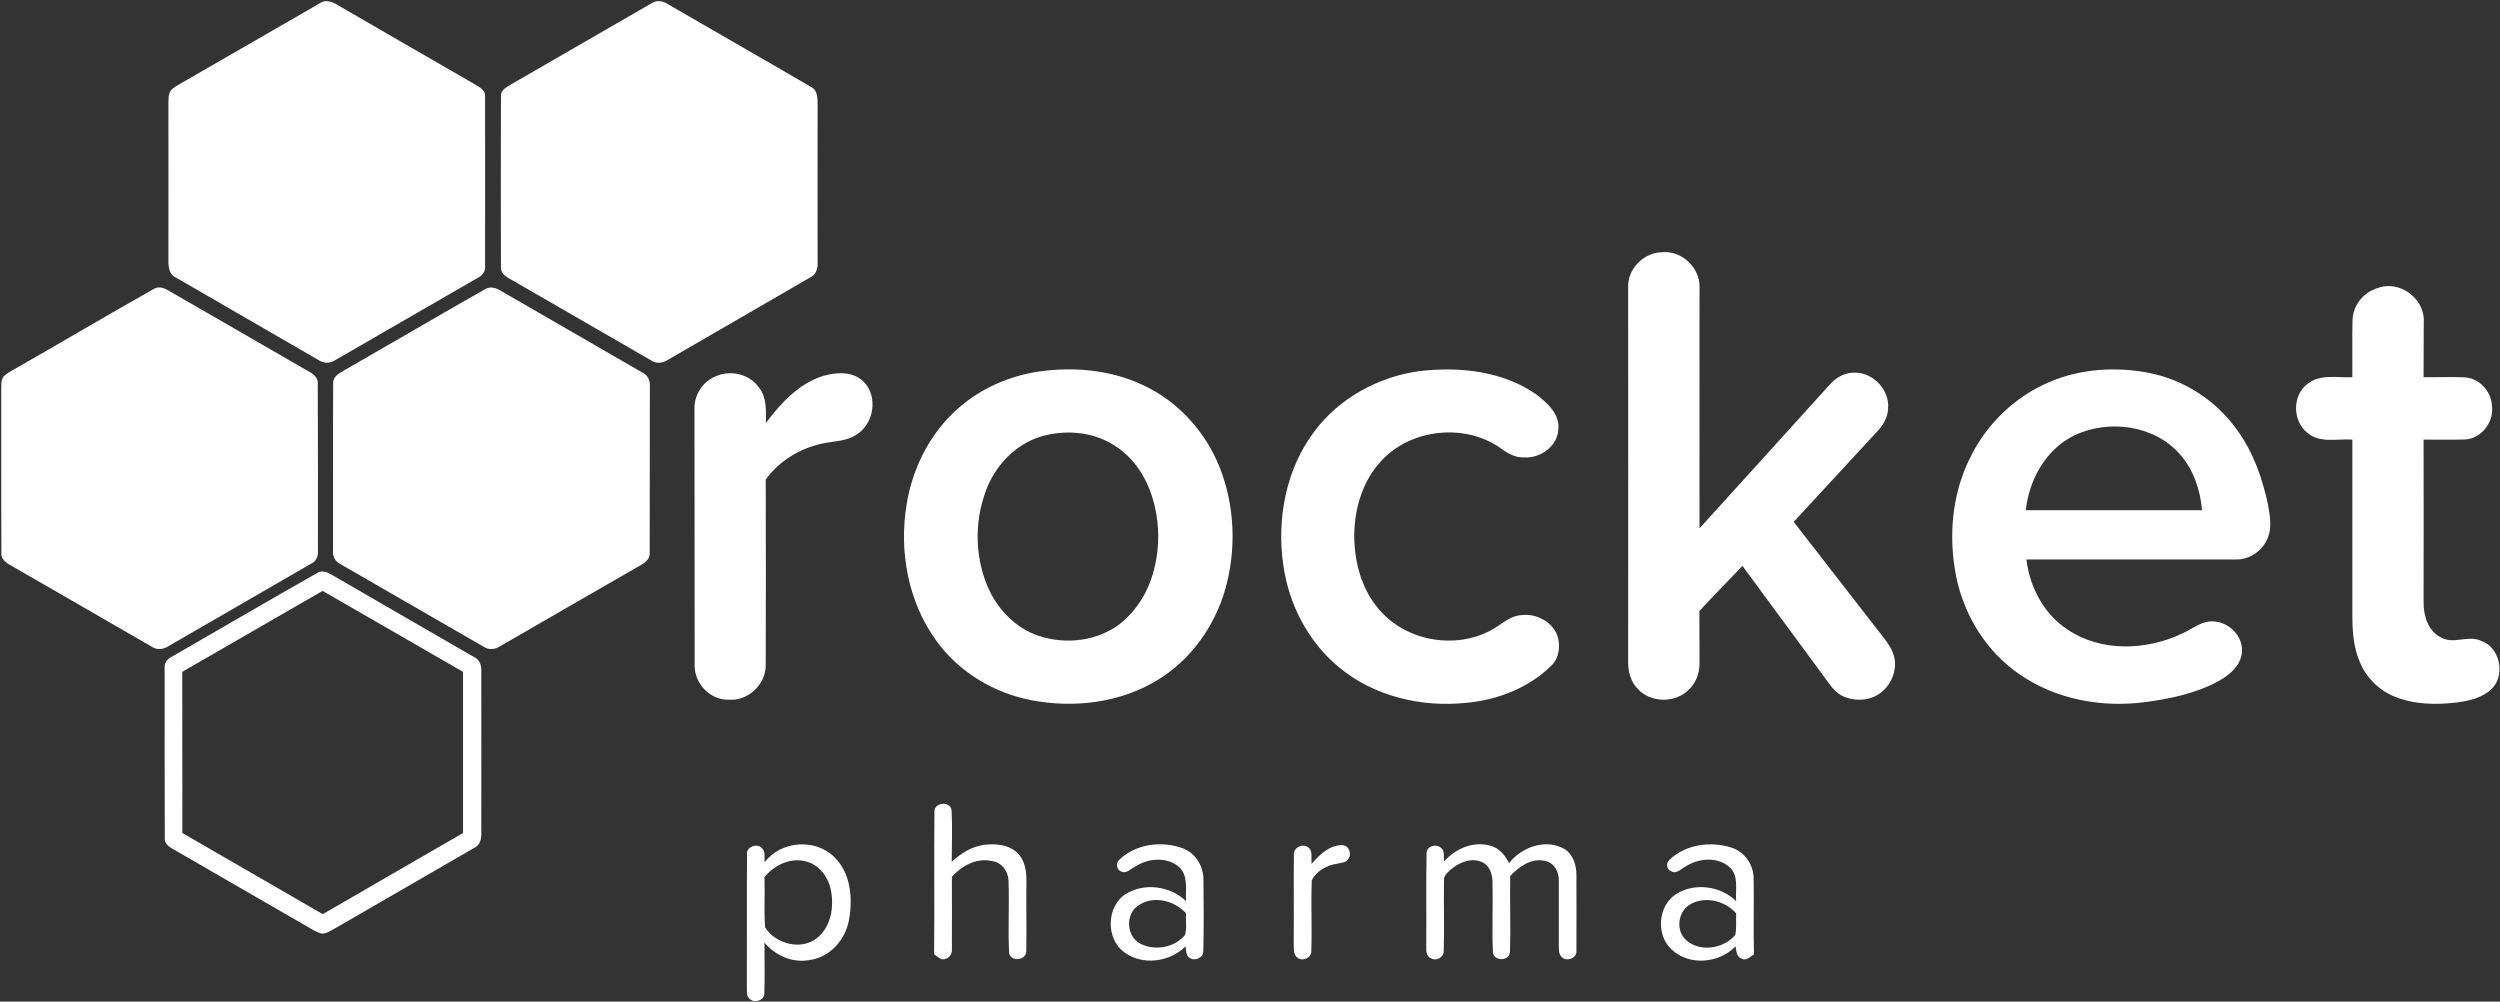 <svg version="1.2" xmlns="http://www.w3.org/2000/svg" viewBox="0 0 1590 637" width="1590" height="637">
	<rect x="0" y="0" width="1590" height="637" fill="#333333" stroke="none"/>
	<title>Bitmap (3)-svg</title>
	<style>
		.s0 { fill: #ffffff } 
	</style>
	<path id="Layer" fill-rule="evenodd" class="s0" d="m203 2.3c4.6-3.5 9.9-0.4 14 2.2 28.4 16.5 56.9 32.9 85.3 49.3 2.7 1.7 6.4 3.5 6.2 7.2 0.1 35.8 0 71.6 0 107.5 0.6 3.6-1.5 6.8-4.8 8.3q-45.3 26.2-90.6 52.3c-3.2 2.2-7.4 2-10.5-0.1-30.2-17.5-60.4-34.9-90.6-52.4-5.1-2.2-5-8.2-4.9-12.9 0.1-32.6 0-65.3 0-97.9 0.1-3.1-0.2-6.9 2.4-9.2 3-2.4 6.6-4.1 9.9-6.1 27.9-16 55.7-32.2 83.6-48.2zm211.7-0.4c3.4-2.2 7.6-1 10.7 1.1 30.1 17.5 60.5 34.8 90.6 52.4 4.4 2.3 3.9 7.8 4 12-0.1 33.3 0 66.5 0 99.8 0.2 3.8-1.2 7.7-4.8 9.3-30.2 17.5-60.4 34.9-90.5 52.4-3.2 2.1-7.4 2.6-10.6 0.3-28.5-16.4-56.9-32.9-85.4-49.3-3.9-2.6-10.3-4.3-10.1-10-0.1-36.2-0.1-72.5 0-108.7-0.3-3.8 3.4-5.7 6.2-7.4 30-17.2 59.9-34.7 89.9-51.9zm-316.4 181.6c2.9-1.5 6.3-0.3 8.9 1.3 29.9 17.2 59.7 34.5 89.6 51.7 2.9 1.5 5.5 3.9 5.3 7.4 0.2 35.4 0.1 70.7 0.1 106 0.3 3.3-0.8 6.9-4 8.4-30.1 17.5-60.4 34.9-90.6 52.4-3.5 2.5-8.1 2.9-11.6 0.3-29.8-17.2-59.5-34.4-89.3-51.5-3-1.6-6.3-4.2-5.8-8-0.2-34.3 0-68.6-0.1-102.9 0.1-3-0.4-6.3 1.3-8.9 2.1-2.3 4.9-3.7 7.6-5.2 29.6-16.9 58.9-34.3 88.6-51zm210.6 0.2c3.3-1.8 7-0.4 9.9 1.4 29.8 17.3 59.7 34.4 89.5 51.7 3.5 1.5 5.3 5.1 5 8.8-0.1 35.3 0 70.6-0.1 105.9 0.4 3.8-2.8 6.4-5.8 8-29.8 17.1-59.5 34.3-89.3 51.5-3.1 2.1-7.3 2.6-10.5 0.3-30.2-17.4-60.4-34.9-90.7-52.3-3.6-1.6-5.6-5.2-5.1-9.1 0.1-35.3-0.1-70.6 0.1-106-0.3-4 3.3-6.3 6.4-8 30.2-17.3 60.3-35 90.6-52.2zm-107.5 180.9c3.4-2.4 7.2-0.5 10.4 1.4 29.7 17.3 59.6 34.4 89.4 51.7 3.6 1.5 5.1 5.2 4.9 8.9 0.1 34.4 0 68.7 0 103 0.2 3.7-0.7 7.9-4.4 9.6-29.7 17.3-59.6 34.4-89.4 51.7-2.6 1.3-5.3 3.4-8.4 2.7-4.2-1.4-7.8-4-11.6-6.1q-41.3-23.9-82.6-47.7c-2.6-1.4-5.3-3.7-4.9-7-0.1-35.9-0.1-71.8-0.1-107.7-0.4-3.4 1.8-6.2 4.7-7.5 30.7-17.7 61.2-35.5 92-53zm-85.5 62.7c0.1 34.2 0 68.4 0.1 102.5 29.7 17.2 59.5 34.4 89.3 51.6 29.7-17.3 59.5-34.4 89.2-51.6 0-34.2 0-68.3 0-102.5q-44.7-25.7-89.3-51.5-44.6 25.8-89.3 51.5zm919.6-244.5c-0.5-11.9 10.1-22.4 21.9-22.4 12.4-1.1 24 10.1 23.5 22.5 0 51.1-0.1 102.1 0 153.1 27.8-30.5 55.3-61.1 83-91.6 4-4.5 9.7-7.6 15.8-7.4 11.8-0.1 22.3 11.2 21.1 23-0.2 5.5-3.1 10.4-6.8 14.3q-26.6 28.8-53.2 57.6c19.1 24.4 37.9 49 57 73.4 2.8 3.6 5.6 7.5 6.8 12.1 2.2 8.4-1.5 17.7-8.2 23-6.9 5.5-16.9 5.9-24.7 2.2-5.6-2.8-8.7-8.5-12.4-13.3q-25.5-34.7-51.1-69.4c-9.1 9.6-18.4 19-27.4 28.7 0 11.1 0.1 22.3 0.1 33.4 0 6.1-2.2 12.3-6.7 16.5-8.5 8.8-24.4 8.7-32.6-0.4-4.6-4.6-6.2-11.2-6.1-17.6 0.1-79.2 0-158.4 0-237.7zm460.7 21c0.1-9.3 6.8-17.8 15.7-20.5 14.2-5.6 30.8 6.8 29.6 22 0 11.5-0.1 23-0.1 34.6 8.8 0.1 17.5-0.3 26.2 0.1 9.4 0.5 17 9.1 17.3 18.3 1.3 10.1-6.7 20.6-17 21.2-8.8 0.3-17.6 0-26.5 0.1q0.1 52 0 103.9c0 8.4 3 18 11.1 21.9 7.9 4.6 17.1-1.6 25.3 2.1 11.9 3.9 15.8 21.1 7.4 30.1-5.7 6-14.2 8-22.1 9.1-13.8 1.7-28.3 1.5-41.2-4.1-9.7-4.2-17.5-12.4-21.3-22.2-3.6-8.6-4.4-18-4.5-27.3q0-56.8 0-113.5c-9.5-0.7-20.7 2.5-28.6-4.3-9.4-7.4-9.8-23.6-0.1-31 8-6.7 19.1-3.9 28.7-4.4 0.1-12-0.2-24.1 0.1-36.1zm-836.2 32.6c24.2-3.6 50-0.9 71.7 10.9 19.8 10.6 35.4 28.6 43.8 49.4 10 24.9 11 53.3 3.5 79-6.8 22.9-21.6 43.7-42 56.3-23.9 15-53.8 18.6-81.2 13.3-23.8-4.6-46.1-18-60.3-37.8-18-24.7-23.8-56.9-18.9-86.7 4-24.8 16.6-48.5 36.4-64.1 13.5-10.8 29.9-17.6 47-20.3zm6.5 40.1c-19.5 3.9-34.8 20-40.5 38.6-6 18-5.6 38 1.2 55.7 5.4 14.1 16.1 26.5 30.2 32.4 16.9 6.8 37.2 5.5 52.5-4.7 10.2-7.1 17.8-17.7 22-29.5 6.6-18.7 6.3-39.8-1-58.3-4.7-11.9-13.1-22.4-24.3-28.7-12-6.9-26.7-8.4-40.1-5.5zm235.7-40.4c25.4-3.1 53.2-0.3 74.7 14.6 6.9 5.4 15.1 12.3 14.2 22-0.2 11-11.4 18.9-21.7 18.2-5.4 0.3-10.3-2.4-14.5-5.5-22.9-16.6-58.2-12.9-77 8.4-11.4 12.5-16.4 29.7-16.6 46.3-0.1 18 5.2 36.9 18 49.9 18.6 19.6 51.7 23.3 73.9 7.8 4.4-3 8.9-6.3 14.5-6.6 9.2-1.1 19.2 3.9 22.7 12.8 2.2 6.4 1.4 14.4-3.7 19.3-14.4 14.2-34.2 21.9-54.2 23.7-28.6 3-58.9-4.2-81.1-22.8-19.5-16.1-31.7-39.9-35.2-64.7-4.3-29.4 1.6-61.2 19.8-85.2 15.7-21 40.3-34.5 66.2-38.2zm401.6 6.7c19.6-8.3 41.8-9.7 62.7-5.7 22.9 4.4 43.7 18.1 56.9 37.2 9.9 13.9 15.6 30.3 19.1 46.8 1.1 6.7 2.5 13.9 0 20.5-3.1 8.4-11.6 14.5-20.5 14.2-44.4 0-88.8 0-133.2 0 2.1 17.6 11.1 34.8 26.2 44.6 21.5 14.5 50.5 13.3 73.3 2.3 6.2-2.8 11.8-7.8 19-7.5 10.4 0.1 19.9 9.8 18.5 20.4-1.1 8.3-8.2 13.9-15 17.7-14.5 7.8-30.9 11.2-47 13.3-27.3 3.5-56.2-1.8-79-17.5-21.1-14.2-35.5-37.3-40.6-62.1-5.1-25.2-2.9-52.4 8.6-75.5 10.4-21.7 28.8-39.4 51-48.7zm14.9 34.4c-17.7 8.9-28.2 28-30.3 47.3 37.3 0 74.7 0 112.1 0-1.1-12.9-5.4-25.8-14.1-35.6-16.3-18.7-45.8-22.5-67.7-11.7zm-863.9-37.7c9.3-4.4 21.5-1.9 27.6 6.6 5.4 6.3 4.8 15.1 4.7 22.9 9.5-12.6 20.9-25 36.3-29.9 8.3-2.4 18.6-3.1 25.4 3.2 10 9.2 7.2 27.4-4.2 34.2-6.1 4.1-13.8 4-20.7 5.4-14.6 2.9-28.2 11-36.9 23.1q0.2 59.1 0 118.2c0 12.1-11.2 22.7-23.3 21.8-11.6 0.5-21.9-9.9-21.9-21.5-0.1-54.5 0-109.1-0.1-163.7-0.2-8.6 5.1-16.9 13.1-20.3zm139.5 277.1c-0.6-6.3 10-7.6 10.9-1.3 0.6 10.9 0.1 21.8 0.1 32.8 5.8-5.3 12.7-9.8 20.6-10.8 7.2-0.8 15.4-0.3 21 5 5.2 4.9 6.1 12.5 5.9 19.3-0.2 14.4 0.2 28.8-0.1 43.2 0.2 6-9.6 7.2-10.9 1.4-0.8-15.4 0.2-30.9-0.4-46.3-0.2-5.9-4.5-11.6-10.6-12.3-9.6-2.2-19.1 3-25.4 10 0 15.2 0.1 30.5 0 45.7 0.3 2.7-1.1 5.8-4 6.5-2.8 1.4-5.1-1.6-7.3-2.9 0.3-30.1-0.1-60.2 0.2-90.3zm-119.2 27.1c-0.9-4.9 6.2-7.8 9.4-4.4 2.6 2.3 1.4 6.1 1.9 9.1 10-13.6 31.9-15.3 43.9-3.6 10.9 10.2 12.2 26.7 9.6 40.6-2.3 12.2-11.9 23.3-24.6 25.1-10.9 2.2-22.1-2.6-29.1-11 0 10.9 0.3 21.8-0.1 32.7-0.2 4.1-6.2 5.9-9.1 3.3-2.6-1.8-1.8-5.3-2-8 0.1-27.9-0.1-55.9 0.1-83.8zm11.1 14.1c0.4 10.7-0.4 21.4 0.4 32 6.6 10.5 22.8 14.9 33 6.8 9-7.1 11-20 8.8-30.7-1.7-8.4-7.8-16.4-16.5-18.2-9.7-2.3-19.6 2.7-25.7 10.1zm225.9-11.2c10.4-9.9 26.8-12 40.1-7.1 8.2 3 13.3 11.5 13.2 20.2 0.1 15 0.3 30.1-0.1 45.2 0.2 4.3-5.6 6.7-8.9 4.2-2.3-1.6-1.9-4.8-2.4-7.2-10 10-27.5 12.4-39 3.7-11.9-8.6-11.4-29.5 1.3-37.2 11.8-7.2 28.2-4.8 38 4.7-0.4-7.2 1.6-16-4.3-21.6-7.8-6.9-20.2-5.7-28.4-0.1-2.6 1.1-5.2 4.5-8.3 2.9-3.3-0.8-3.9-5.8-1.2-7.7zm11.6 29.5c-8.2 5.7-7.2 19.6 1.6 24.1 9.1 4.7 21.8 2.5 28.3-5.5 1.4-4.5 0.4-9.3 0.7-13.9-7.5-8.2-21.2-11.6-30.6-4.7zm99.2-32.2c-0.6-4.5 5.2-7.7 8.8-5.2 3.6 2.3 2 7.1 2.5 10.7 5-5.8 11.3-11.9 19.4-11.9 4.3 0.1 6.3 5.5 4 8.7-1.4 2.6-4.7 2.4-7.1 3.1-6.5 1-13.2 4.5-16.2 10.6-0.6 15 0.2 30-0.3 45 0.2 4.1-5.2 6.7-8.5 4.4-3.2-1.9-2.5-6.1-2.7-9.2 0.2-18.7-0.1-37.5 0.1-56.2zm84.4-1.4c0-4.3 6.1-6.1 9-3.4 2.9 1.9 1.6 5.8 2.2 8.7 7.3-8.1 18.8-13.2 29.7-9.8 5.5 1.4 9 6.1 11.6 10.9 8.1-10.3 23.7-15.9 35.6-8.7 5.3 3.6 7.3 10.4 7.2 16.5 0 16.1 0.1 32.1 0 48.2 0.3 4.7-6.6 7-9.5 3.6-1.8-1.8-1.6-4.4-1.7-6.7-0.1-13.9 0.1-27.9 0-41.9 0.2-5.5-3.2-11.5-9-12.4-8.6-1.9-16.3 3.7-21.9 9.6-0.3 16.3 0.4 32.6-0.2 48.8-0.9 5.5-9.9 5.5-10.8 0-0.7-15.3 0.1-30.6-0.3-45.9-0.2-4.6-2.1-9.7-6.6-11.7-6.9-3.1-14.7 0.2-20.1 4.9-1.9 1.8-4.4 3.7-4.1 6.7-0.3 15 0.3 30-0.2 45 0.1 3.9-4.7 6.6-8 4.6-3.2-1.1-3.2-5-3.1-7.8 0.2-19.7-0.2-39.5 0.2-59.2zm154.5 4.3c10.3-9.8 26.2-12 39.5-7.7 8.1 2.6 13.8 10.5 14 19.1 0.3 16.2-0.2 32.5 0.2 48.8-2.3 1.4-4.9 4.4-7.8 2.7-3.4-1.1-3.3-5-3.9-7.8-10.3 10.7-29.4 12.6-40.5 2.1-10.3-9.2-9-28.1 2.9-35.5 11.7-7.3 28.2-5 38 4.6-0.6-7.2 1.9-16.2-4.3-21.7-7.8-6.8-20.2-5.6-28.3 0-2.7 1.4-5.7 4.8-8.9 2.6-2.9-1-3.2-5.5-0.9-7.2zm13.8 28c-8 4.1-10.2 15.9-3.9 22.4 8.5 8.8 24.4 6.4 31.9-2.5 1-4.5 0.4-9.2 0.6-13.8-6.9-7.9-19.2-11-28.6-6.1z"/>
</svg>